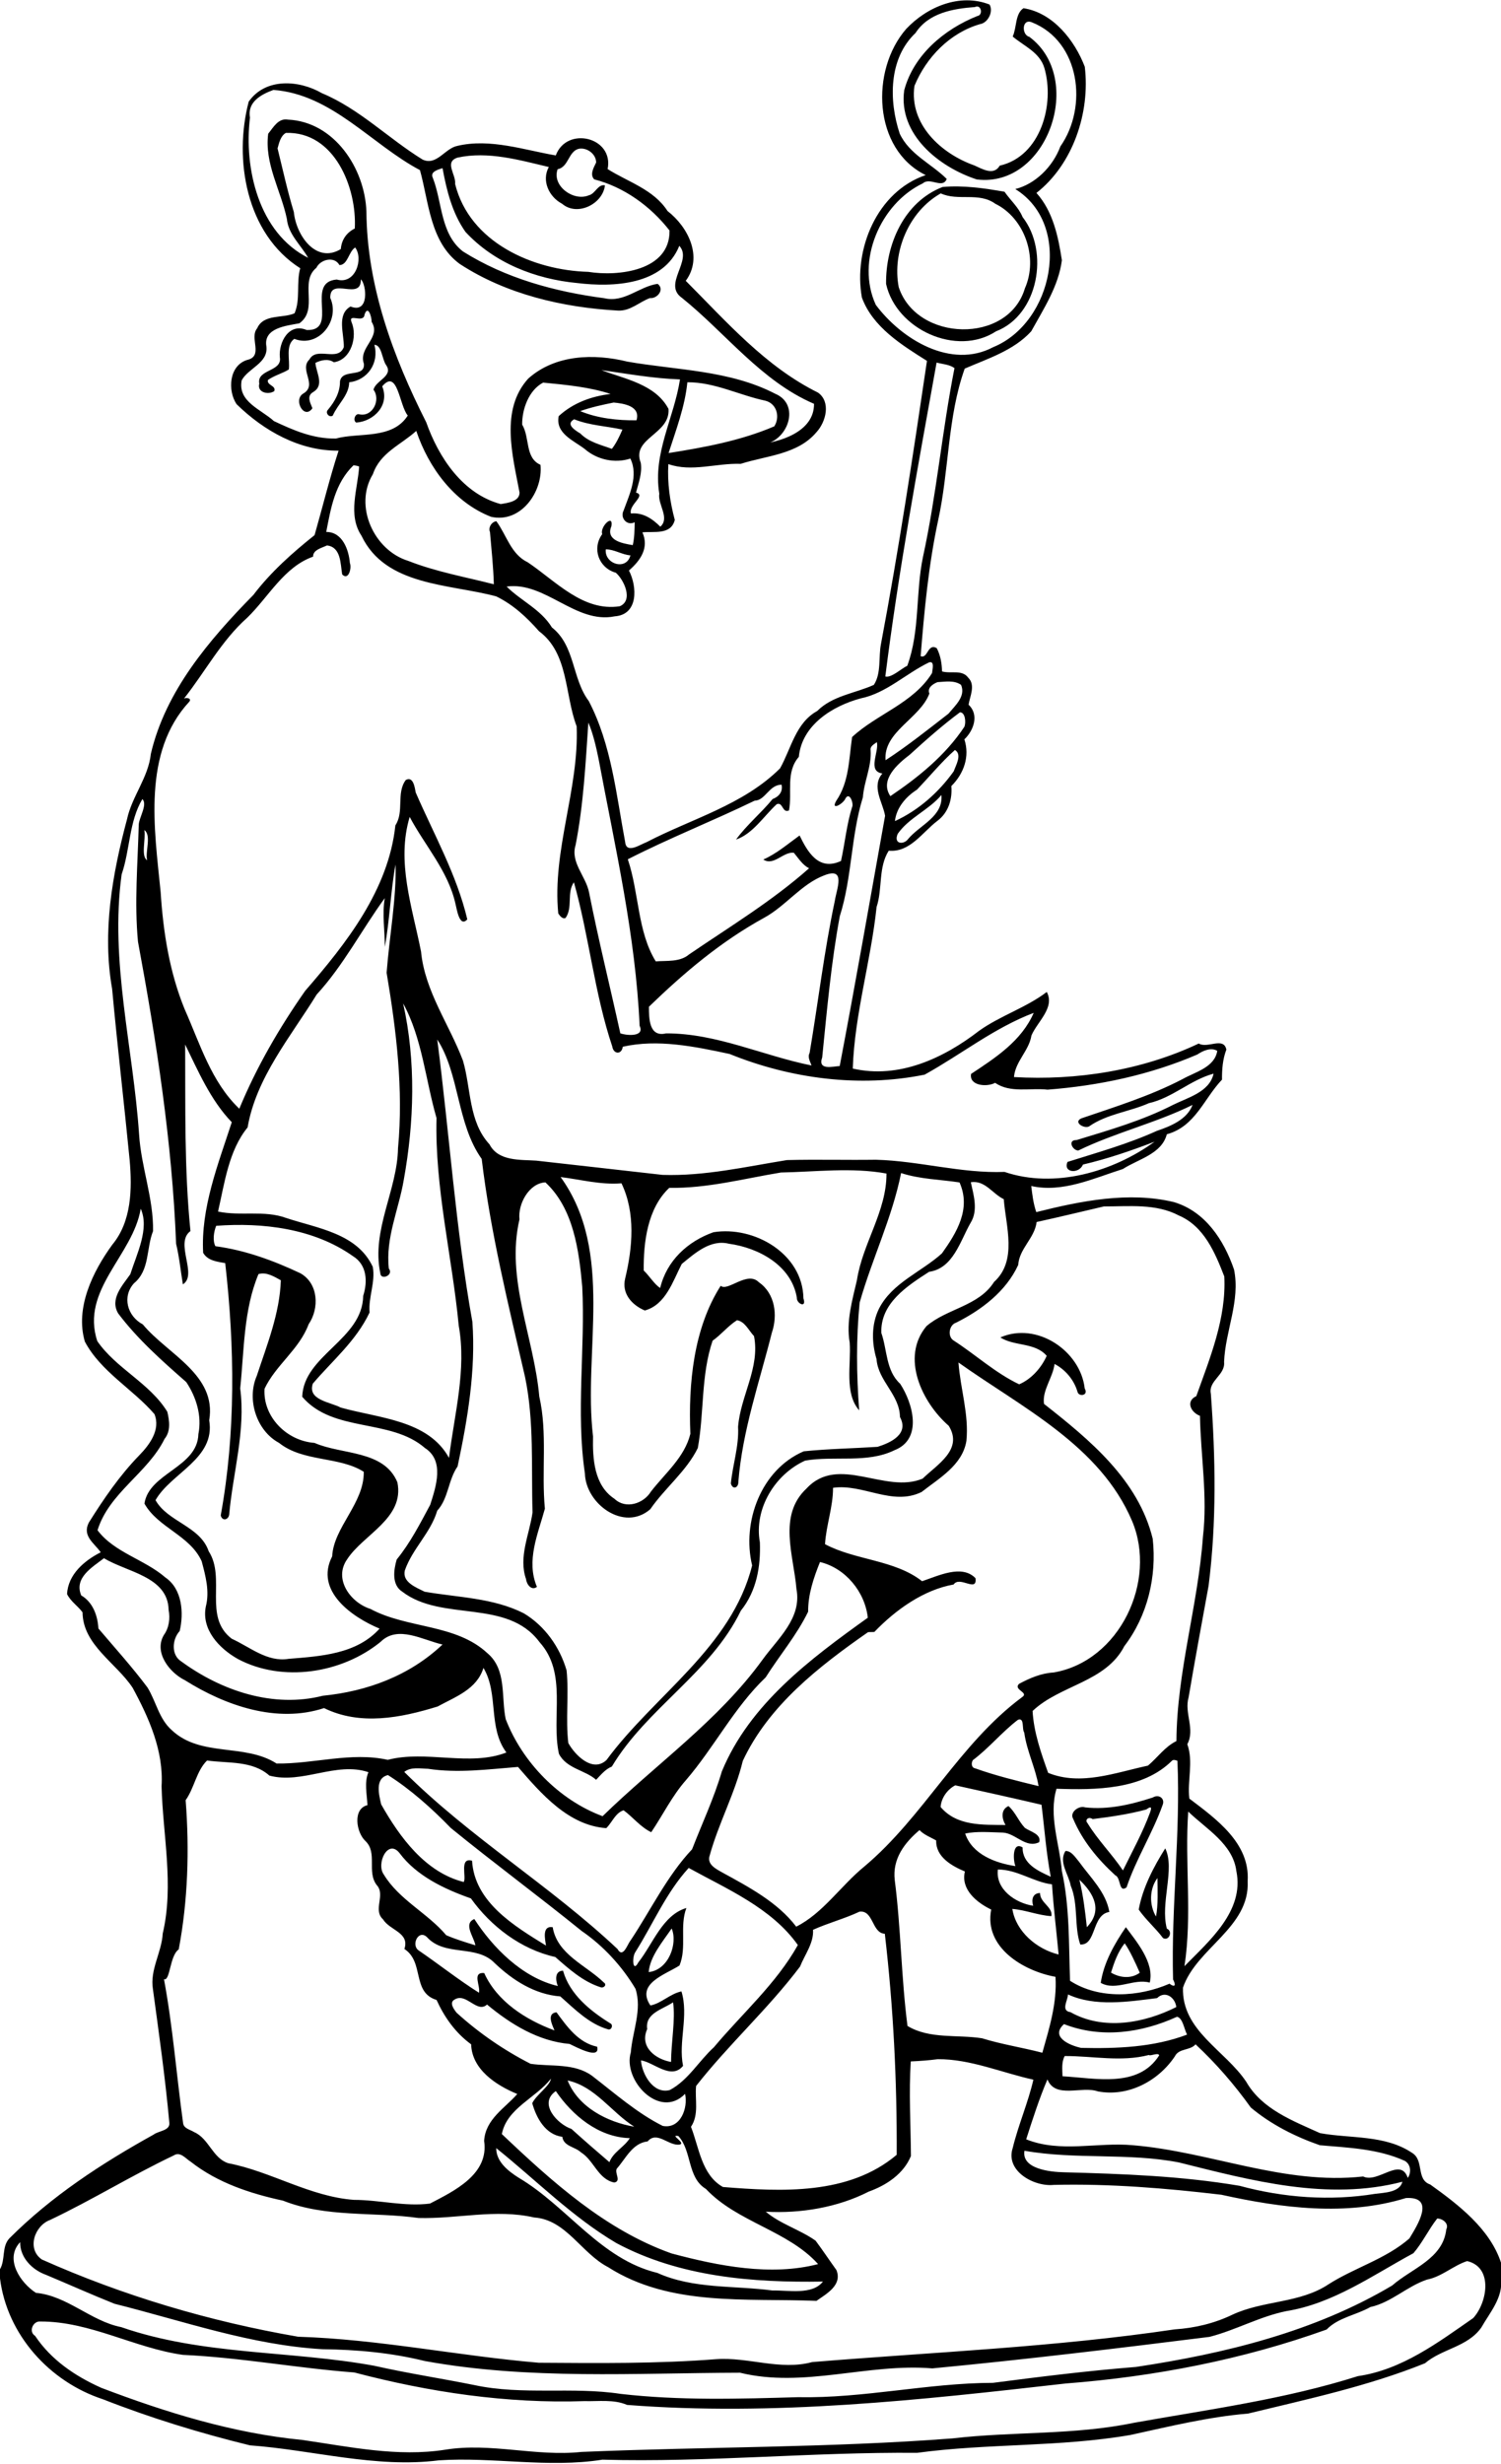 <?xml version="1.0" encoding="UTF-8" standalone="no"?>
<svg id="svg2" xmlns:rdf="http://www.w3.org/1999/02/22-rdf-syntax-ns#" xmlns="http://www.w3.org/2000/svg" height="1876pt" width="1143pt" version="1.1" xmlns:cc="http://creativecommons.org/ns#" xmlns:dc="http://purl.org/dc/elements/1.1/" viewBox="0 0 1143 1876">
 <g>
  <path id="path4" d="m690.03 22.05c15.89-16.9 40.88-27.42 63.46-18.61 3.18 5.07-0.96 13.92-7.2 14.93-22.98 6.62-41.05 25.38-49.96 47.06-4.06 29.23 20.32 51.6 45.71 60.54 6.21 2.82 14.72 7.92 19.25 0.14 31.3-7.12 42.02-46.83 34-74.32-3.56-12-15.5-16.65-24.13-23.97 3.16-6.86 1.76-17.33 8.21-21.57 22.47 3.44 39.02 24.48 46.68 44.58 4.2 34.75-8.9 74.19-36.82 96.06 12.61 13.97 16.62 33.21 19.38 51.24-2.54 19.74-13.89 36.97-23.34 54.1-13.39 14.72-33.36 20.86-50.65 28.41-13.15 36.76-11.86 77.6-20.28 115.72-7.31 34.14-10.49 68.58-13.28 103.18 5.52 2.32 5.27-10.2 12.28-6.07 2.83 5.45 3.88 11.59 4 17.69 6.58 1.98 15.24-1.61 19.87 4.7 5.9 5.71 1.31 14.25 0.35 20.66 8.21 7.63 3.89 19.68-3.21 26.36 4.29 13.01-0.41 26.17-9.92 35.57 0.87 10.13-2.3 20.27-10.57 26.45-11.54 8.73-20.9 24.23-37.1 22.76-8.07 12.75-4.63 28.94-9.25 42.85-4.31 41.15-16.75 81.52-18.14 123.01 35.05 8.05 69.08-7.77 96.31-28.83 16.14-11.47 35.99-17.67 51.42-29.49 6.41 11.95-7.2 22.61-11.68 33.16-1.8 11.58-12.29 19.67-13.29 31.63 47.72 2.78 97.59-5.1 140.7-25.54 6.66 4.03 19.01-5.4 21.03 4.64-2.82 7.37-3.37 15.02-3.32 22.87-13.86 14.56-20.31 35.65-42.03 41.6-3.89 15.05-21.77 18.88-33.49 26.45-22.54 7.14-45.71 18.21-69.74 12.93 0.8 6.67 1.61 13.47 3.83 19.87 33.91-8.51 70.42-15.88 104.8-7.63 23.87 7.1 38.09 28.9 45.79 51.34 4.92 23.93-6.66 46.68-7.58 70.38 1.04 10-12.14 14.2-10.07 24.2 3.58 48.7 4.44 97.7-1.73 146.2-5.16 28.3-10.42 56.5-15.21 84.9-3.5 11.9 5.18 24.3-1 35.7 4.85 13.3-0.12 28 1.56 41.4 20.41 15.5 46.25 33.9 44.41 62.8 1.78 35.4-38.95 50.9-49.25 81.1-1.1 32.8 32.33 47.8 48.22 71.8 11.94 20.8 35.44 29.6 56.15 39 23.2 4.2 49.4 1.2 69.9 14.9 9.7 5.7 2.9 20.4 14 24.2 21.5 15.4 45.4 33.7 53.9 59.5v12.2c1.7 14.4-8.4 25.6-15 37.2-10.4 14.8-29.9 16.1-42.9 27.2-43.1 17.4-89.42 27.3-134.7 38.3-30.2 2.5-59.82 9.8-89.61 16.3-53.72 9.3-108.49 6.3-162.43 13.6-79.97-0.7-159.69 7.4-239.63 5.2-41.55 6.5-83.01-2.2-124.53 0.5-48.32 6.1-95.91-7.9-143.88-11.4-37.98-9.3-75.49-20.8-111.96-35.1-40.6-13.3-72.98-49.1-78.36-92v-7c4.26-7.3 1.14-17.1 7.14-23.5 32.02-32.1 70.35-57.1 109.85-79 3.69-2.9 12.73-2.9 11.94-9.1-3.07-34-7.89-67.8-12.48-101.6-2.44-14.8 6.66-27.9 7.47-42.4 8.67-36.9 0.06-74.9-0.89-112.1 1.67-26.7-9.52-51.9-22-74.9-12.48-19-37.95-32.6-38.18-57.5-3.57-4.9-9.1-8.3-11.79-13.9 0.77-15 13.19-25.5 25.63-31.8-4.85-7-14.28-12.3-9.07-22.6 11.35-18.1 23.42-35.8 38.38-51.2 7.82-8 16.43-19.5 11.62-31.4-16.57-19.2-40.86-32.3-53.01-55.2-7.5-25.61 5.91-53.22 20.93-73.83 14.7-17.71 15.1-42.51 13.2-64.29-4.25-43.52-9.36-86.99-13.37-130.48-7.64-43.1 0.12-87.28 11.35-129.06 3.75-17.49 16.27-31.82 18.14-49.81 11.2-47.9 44.41-86.74 78.08-120.99 13.3-17.48 29.56-31.92 46.61-45.54 6.11-21.38 11.42-43.17 18.27-64.29-29.71 0.29-56.9-15.09-77.68-35.41-6.93-10.43-5.78-29.24 7.92-33.64 12.98-2.83 1.55-16.7 7.77-24.12 4.91-11.16 19.55-7.37 28.47-11.43 4.6-10.6 1.17-23.15 4.32-34.29-41.21-26.15-50.78-82.88-39.23-126.84 12.78-18.32 38.37-16.5 55.75-6.43 28.57 11.91 50.6 34.49 76.64 50.52 10.72 5.03 16.99-8.61 26.56-10.42 24.88-5.88 51.02 3.21 74.87 7.28 8.37-22.53 44.37-13.98 39.49 10.39 15.56 9.85 35.03 15.48 45.62 31.94 15.85 12.25 27.17 35.18 13.87 53.14 31 31.06 60.75 65.34 100.71 85.1 9.92 7.02 6.1 22.17-1.07 30.02-14.35 17.14-38.02 17.91-57.82 24.22-18.85-0.62-37.28 6.44-55.07 0.19-0.86 14.39 1.22 28.68 4.9 42.5-2.94 11.76-16.2 8.5-24.66 9.47 5.18 11.63-1.25 21.21-10.25 29.04 6.26 12.11 7.4 33.59-10.83 34.89-29.82 6.01-52.78-26.65-82.32-22.67 10.96 10.9 26.07 17.35 34.5 31.14 17.8 14.01 15.19 38.93 28.05 56.01 17.28 33.12 20.91 71.16 27.71 107.32 0.88 9.39 11.46 1.88 16.19 0.18 34.38-17.9 73.74-28.31 101.79-56.27 8.46-15.12 11.88-34.63 28.26-43.63 11.7-11.73 28.72-13.38 43.14-19.9 5.83-8.86 3.4-21.24 5.48-31.42 13.46-71.41 24.37-143.47 34.97-215.24-19.07-12.04-41.3-25.63-49.56-48.24-6.58-36.65 11.58-80.75 48.59-93.2-40.17-19.66-42.22-79.84-14.87-111.26m52.38-16.69c-16.6 1.23-35.34 4.4-45.28 19.79-20.49 19.37-20.36 51.45-12.02 76.58 7.31 15.72 24.02 22.82 35.81 34.5-3.14 7.88-12.62-1.62-18.19 3.36-32.39 15.41-51.2 59.21-35.83 92.49 19.6 26.27 57.26 49.25 89.44 32.2 45.48-18.55 60.96-92.95 16.79-120.35 15.19-3.76 28.59-17 34.33-32.45 21.13-30.18 15.07-79.88-21.72-94.5-7.7-3.15-7.92 9.62-1.94 11.05 42.85 31.69 13.83 115.31-40.02 108.58-28.77-9.41-59.83-34.21-55.24-67.84 7.08-26.86 30.56-46.56 55.64-56.55 4.79-0.75 2.91-9.31-1.77-6.86m-534.19 63.1c-9.2 3.34-20.06 9.11-17.86 21.03-4.75 38.71 6.64 87.89 44.27 106.79-5.55-9.88-15.07-17.72-16.2-29.69-4.53-21.66-17.17-41.98-14.21-64.79 3.92-4.77 7.65-11.99 14.93-10.73 35.29 1.53 58.66 37.01 59.86 69.95 0.41 56.64 20.23 110.45 45.54 160.45 9.53 26.89 27.78 54.5 56.73 62.29 5.19-0.87 14.48-1.92 14.33-8.84-5.32-28.33-14.86-62.98 6.62-86.68 20.44-18.31 50-19.24 75.5-12.93 37.7 6.59 77.78 6.46 112.52 24.43 21.3 8.94 7.78 40.45-13.02 38.55 16.01-1.5 42.86-9.27 42.63-30.86-40.23-17.29-67.14-53.76-100.61-80.68-14.85-10.32 8.42-28.41-1.97-39.59-12.08 29.95-50.16 31.65-77.71 28.33-31.75-2.99-63.18-15.23-85.14-38.95-10.09-14.36-14.33-31.52-17.45-48.51-3.28 1.06-9.73 2.66-7.42 7.31 7.34 18.73 5.66 42.67 22.99 56.11 32.46 20.42 69.84 30.6 107.63 35.59 15.27 3.61 26.46-8.95 40.59-10.95 5.63 4.2-0.26 11.47-5.91 10.85-8.19 3.03-14.89 10.04-24.42 9.51-41.82-2.34-84.97-12.37-120.38-35.52-22.62-16.58-23.46-47.01-30.28-71.41-37.07-19.66-66.99-57.7-111.56-61.06m9.43 32.74c-4.05 2.33-5.11 7.58-6.31 11.77 4.01 16.19 7.55 32.52 12.41 48.48 1.71 17.72 16.97 39.62 35.76 28.18 0.58-7.15 4.4-12.55 10.64-15.66 1.7-31.04-15.52-74.04-52.5-72.77m222.72 12.16c-7.66 2.3-7.38 13.78-15.77 15.51-4.53 12.7 12.18 24.71 23.75 19.83 5-1.1 6.78-8.61 12.31-7.62-1.61 14.26-21.09 23.95-32.62 14.07-10.07-5.31-15.78-17.58-10.15-28-22.1-5.2-46.19-12.27-69.6-7.13-10.23 3.42-0.94 12.8-1.73 20.08 11.03 44.44 59.15 65.69 101.45 66.88 22.66 3.65 62.33-0.69 61.81-31.51-14.41-18.44-34.57-33.06-57.33-38.91-3.56-3.67-0.38-9.04 1.47-12.85-0.03-6.58-7.27-11.84-13.59-10.35m-169.92 75.06c-5.08 3.26-5.57 13.32-11.99 13.4-3.77-6.97-14.45-4.45-17.57 2.09-13.21 10.73 1.96 31.6-12.94 42.25-9.79 1.84-27.56 3.46-25.1 17.6 1.5 12.7-13.76 16.39-18.82 25.79-3.2 16.3 14.86 22.13 24.5 31.01 14.97 7.04 29.78 13.57 47.23 13.32 17.5-4.85 42.92 1.02 54.74-17.5-6.51-7.86-7.7-36.18-19.47-22.24 5.94 14.36-6.44 26.66-19.78 27.58-2.76-1.48-0.89-7.45 2.52-6.25 10.07 2.07 16.31-11.19 10.65-18.74 1.41-6.95 15.43-10.36 9.63-18.72-3.18-4.4-3.27-15.4-8.98-15.5 3.78 13.99-5.27 27.02-19.17 28.52-0.13 9.88-8.68 16.55-12.51 25.41-2.73 1.8-6.02-2.14-3.65-4.51 5.14-6.09 9.21-13.26 9.14-21.5 1.51-10.2 19.23-2.37 18.2-13.52-4.44-12.38 13.44-19.8 5.91-31.86 0.05-4.03-2.85-13.22-5.42-5.5-0.68 6.98-12.68-1.56-9.87 5.74 4.66 10.91-0.25 28.62-13.49 30.51-4.31-2.95-9.65-1.69-14.04 0.46 0.58 7.64 7.12 16.91-1.7 22.24-5.23 2.98-2.2 8.14-0.59 12.31-6.22 9.03-14.7-6.27-7.17-11.05 11.63-6.62-3.3-18.22 4.91-26.09 5.49-10.2 21.58 2.11 26.17-9.35 0.36-9.99-5.7-24.87 5.13-30.96 14.52 5.81 12.16-16.85 7.85-20.69 0.41 16.91-23.72-2.39-23.28 14.16 7.75 17.12-8.83 38.39-27.41 31.15-6.89 4.89-3.15 15.93-4.17 23.32-5.06 3.11-11.02 4.51-15.89 7.99-1.02 4.14 6.45 4.21 4.82 8.49-4.59 3.1-13.22 0.96-11.4-5.68-2.13-11.17 17.67-8.94 15.65-20.16-0.97-11.48 6.92-26.35 20.43-20.7 25 0.94-1.64-36.51 22.91-38.42 14.42 4.09 20.43-15.98 14.02-24.4m442.75 87.61c-14.25 79.11-29.01 159.06-39.05 238.99 4.59 1.22 11.87-5.8 16.73-8.17 9.77-26.49 6.2-55.61 11.98-82.99 10.34-47.52 14.54-95.86 23.96-143.61-3.72-2.78-9.17-3.01-13.62-4.22m-255.18 5.74c17.11 6.68 40.98 10.54 51.02 29.52 1.56 19.36-28.45 22.15-21.14 40.98 1.28 7.85-1.63 15.33-3.6 22.75 8.02 2.17-5.74 9.24-3.87 15.91 9.16-0.89 16.32 4 22.41 10.06 7.45-6.65-2.13-16.96-0.8-25.14-5.07-30.63 11.23-57.57 15.76-86.99-20.1-0.69-39.92-4.25-59.78-7.09m-44.44 9.52c-11.03 5.81-16.11 20.43-15.96 31.97 5.99 9.95 2 25.39 13.95 30.62 2.06 20.56-15.08 44.78-37.69 39.56-28.12-10.99-47.5-37.45-56.91-65.37-11.64 10.6-27.49 16.49-33 32.89-14.79 24.25 0.83 58.11 26.98 66.08 20.95 8.26 43.47 12.24 65.09 17.78-0.36-13.29-1.81-26.53-2.94-39.77-1.51-3.46 1.34-7.86 4.87-8.22 7.87 10.68 11 25.06 23.92 31.28 21.15 14.17 42.07 37.76 70.06 33.45 10.51-4.44 3.22-20.15-3.03-25.54-12.99-3.63-18.35-18.42-10.33-29.38-2.06-5.33 8.69-16.04 6.98-5.99-4.61 10.74 8.47 13.13 16.27 14.36 1.32-5.71 1.35-11.6 1.46-17.42-5.96 3.01-11.22-3.38-8.51-8.73 4.49-12.37 11.53-26.73 5.21-39.74-11.85 3.89-25.47 0.86-34.81-7.35-8.47-6.45-22.33-11.77-19.77-24.94 10.97-10.1 24.97-15.18 39.57-16.88-15.93-5.3-34.32-7-51.41-8.66m109.84-0.26c-1.88 18.67-8.64 36.26-14.31 53.89 27.26-4.31 55-9.42 80.5-20.34 4.48-7.01 2.05-17.23-6.78-19.5-19.91-4.21-38.74-14.19-59.41-14.05m-56.13 15.44c-8.59 1.72-17.18 3.59-25.45 6.52 13.08 5.49 28.57 7.18 42.84 6.99 3.31-10.98-10.08-12.84-17.39-13.51m-30.07 12.74c-6.82 3.73 0.61 8.33 4.71 10.83 6.43 6.59 15.64 8.6 23.99 11.69 3.2-4.01 5.94-9.72 8.04-14.67-12.22-2.69-25.08-3.14-36.74-7.85m-168.1 35.08c-14.08 13.67-17.18 32.44-20.7 50.71 12.26-0.11 17.17 13.45 18 23.67 1.58 3.95-1.15 13.68-5.88 8.61-1.32-7.96-0.8-20.8-11.55-22.02-3.91 1.87-10.81 3.38-10.56 8.52-22.26 7.89-33.92 30.74-50.16 46.49-19.72 17.52-31.98 41.1-48.16 61.54 1.9-0.92 6.1-0.23 4.02 2.41-35.81 38.73-26.6 96.66-21.81 144.93 1.94 30.39 6.7 60.9 18.3 89.22 11.73 26.34 20.16 55.22 41.6 75.72 13.12-31.75 30.47-61.62 50.15-89.73 31.39-36.18 63.47-76.9 68.7-126 6.9-10.47 0.5-24.56 7.9-34.51 5.77-3.21 6.89 5.88 7.58 9.48 13.82 31.89 31.22 62.51 39.29 96.59-6.1 6.71-8.09-8.56-8.99-11.71-5.51-25-23.4-44.57-34.89-66.26-10.27 34.26 2.01 68.79 8.64 102.46 2.94 30.39 21.47 55.29 31.94 83.11 6.26 21.35 4.16 46.33 20.2 63.7 6.76 13.02 23.25 11.57 35.6 12.4 32.1 3.54 64.12 7.28 96.21 10.85 32.02 1.03 63.29-6.22 94.7-11.28 22.58-0.57 45.19 0.06 67.79-0.25 32.74 0.86 65.1 10.52 97.89 9.26 38.24 12.97 82.71-0.11 114.26-22.99-17.84 6.84-35.93 13.04-54.51 17.39-3.06 7.37-15.39 6.35-11.79-2 22.8-7.2 46.12-13.68 68.07-23.66 10.49-3.53 23-8.67 27.16-19.75-28 13.84-59 21.08-86.99 34.72-4.41 0.05-8.55-8.14-1.32-7.96 24.91-7.63 50.09-14.8 73.38-26.76 11.45-5.69 27.86-9.8 30.92-23.78-17.54 4.68-31.29 18.42-49.23 22.45-14.96 6.63-32.03 8.2-45.61 17.73-3.86 1.95-12.24-3.28-5.83-6.16 26.07-8.9 52.55-17.09 77.09-29.91 9.44-5.35 24.42-8.84 26.39-21.48-4.77-2.89-10.95-0.08-15.17 2.77-36.05 15.52-74.95 23.77-114.03 26.77-13.14-1.51-28.39 2.82-39.93-5.19-6.38 3.43-19.92 2.24-18.35-6.78 18.61-12.31 38.46-25.13 47.7-46.49-30.12 11.44-55.12 31.59-83.05 47.04-49.36 10.01-101.89 3.16-148.53-15.75-26.58-5.69-54.85-11.53-81.35-5.5-0.81 6.19-7.07 5.79-7.98-0.17-13.61-40.52-17.62-83.92-29.22-125.05-5.62 8.04-0.66 19.1-6.34 27.17-2.5 1.04-4.34-1.67-5.58-3.41-4.7-48.06 15.89-94.56 14.02-142.45-9.19-24.06-5.97-55.58-28.67-72.44-9.32-10.61-19.73-20.27-32.58-26.52-35.64-9.61-84.34-7.67-102.63-46.21-10.64-15.93-2.76-35.79-1.77-52.66-1.39-0.53-2.86-0.82-4.34-0.88m192.16 63.92c-1.21 11.19 15.71 16.54 18.77 4.6-6.52-0.5-12.27-4.61-18.77-4.6m246.23 86.06c-17.84 8.58-32.59 23.42-51.89 27.36-21.74 5.81-45.01 20.38-47.33 44.58-10.17 11.7-4.93 27.07-7.48 40.78-5.21 2.4-4.54-6.75-9.36-4.73-9.82 9.01-18.15 22.54-30.98 26.91 7.89-10.9 19.12-20.21 27.84-30.83 4.64-1.76 7.99-5.46 6.85-10.9-9.36-0.19-12.38 11.99-20.47 12.11-31.93 15.48-65.05 28.5-96.63 44.65 8.64 25.7 7.29 55.15 21.29 77.72 8.46-0.69 18.36 0.68 25.36-5.3 30.95-21.1 63.27-40.66 91.37-65.57-5.14-2.66-8.04-7.63-11.61-11.84-8-0.97-15.34 10.38-23.22 5.16 10.21-4.49 18.68-11.89 27.61-18.3 5.94 12.16 14.33 27.4 31.54 19.4 2.99-13.52 4.25-27.48 8.37-40.8 1.61-2.46-1.76-12.24-4.94-6.87-1.5 4.05-11.54 9.87-7.11 1.97 10-14.56 9.69-32.16 12.14-48.65 18.75-17.48 46.64-25.69 60.87-48.71 0.22-2.66 2.13-9.37-2.22-8.14m6.36 15.05c-3.54 1.44-7.96 4.28-6.17 8.7-7.16 19.07-35.13 28.96-33.38 50.76 16.66-10.83 32.25-23.32 47.96-35.48 4.96-6.1 13.27-13.07 9.56-21.87-5.13-3.75-12.09-2.39-17.97-2.11m17.12 22.97c-13.46 9.99-26 21.12-38.34 32.37-9.06 6.88-23.06 19.02-14.66 31.46 21.49-14.51 42.02-31.12 56.42-52.91 1.2-3.22 0.72-10.86-3.42-10.92m-282.98 7.84c-2.12 31.17-3.7 62.45-9.7 93.18-4.16 13.28 7.86 23.7 10.26 36.2 7.07 35.87 15.95 71.47 23.78 107.17 5.15 1.85 18.73 2.76 14.7-5.71-3.06-68.71-18.65-135.83-31.26-203.2-1.86-9.26-4.39-19.92-7.78-27.64m219.69 14.87c-2.1 1.63-5.31 3.06-4.73 6.24 0.79 12.34-5.02 23.61-5.91 35.76-9.17 29.44-8.21 61.06-17.58 90.51-6.61 35.48-9.77 71.64-13.4 107.54-3.58 10.1 7.99 6.83 13.33 6.55 12.09-63.4 23.15-127.05 34.56-190.52-1.68-10.16-10.7-22.3-2.05-32.21-11.78-1.72-2.37-16.36-4.22-23.87m59.45 5.99c-10.46 9.3-19.27 20.17-28.94 30.23-8.35 5.26-15.67 13.75-16.74 23.9 17.98-8.24 33.29-21.87 44.76-37.88 1.66-4.71 6.59-12.92 0.92-16.25m-10.29 34.27c-9.7 11.54-24.66 17.18-33.29 29.58-3.41 7.97 4.75 8.52 8.07 3.75 8.95-10.59 26.7-16.96 25.22-33.33m-608.47 3.12c-10.19 17.09-9.34 38.6-15.77 57.28-9.12 66.17 8.82 131.94 13.27 197.93 1.55 24.88 11.07 48.8 10.64 73.67-5.29 13.25-2.36 29.75-14.53 39.73-9.19 10.19-5.11 25.01 6.74 31.31 18.64 22.6 56.44 38.2 50.55 73 4.93 29.2-29.08 40-40.87 60.8 9.24 16.6 33.97 19.7 40.48 38.9 13.28 20.5-4.37 49.9 17.55 66.6 13.87 6.3 27.06 18 43.31 15.3 24.38-2 51.75-3.5 69.27-23-21.13-8.8-49.59-28.8-36.1-55 1.06-22.1 24.46-40.5 24.05-64.4-18.62-11.9-46.14-7.3-64.5-22-17.3-9.3-24.75-33.2-16.97-51 7.8-23.7 17.51-47.65 18.33-72.8-5.12-2.82-10.97-6.52-17.03-4.7-11.4 27.31-10.86 57.8-13.92 87 4.27 32.3-5.55 64.1-8.39 96.1-0.61 4.2-5.39 5.1-6.43 0.6 11.48-63.3 10.65-128.4 3.41-192.06-6.14-1.12-13.34-1.81-16.8-7.85-1.85-34.22 11.36-67.29 21.8-99.44-16.17-16.67-25.98-39.73-35.5-59.16 0.25 47.29-0.74 94.84 4.04 142.05-12.35 8.95 5.78 33.24-5.76 40.57-1.54-8.93-2.73-20.87-5.17-30.88-3.02-77.36-14.92-153.97-29.03-229.99-2.82-29.61-0.18-59.48 0.58-89.12 0.21-5.39 6.93-15.45 2.75-19.44m1.5 23.58c1.25 6.91-2.82 19.72 2.09 22.97-1.51-6.67 3.49-19.06-2.09-22.97m191.29 26.18c-3.7 19.9-4.53 43.39-8.18 62.77 0.06-12.4-2.1-24.83-0.02-37.16-17.62 24.2-31.44 51.16-51.84 73.39-19.84 32.18-46.13 63.3-52.61 101.19-14.37 17.5-17.53 42.34-22.51 64.03 17.07 3.7 35.13-1.19 51.78 4.87 23.86 7.94 54.15 11.67 66.05 37.24 2.17 11.54-3.44 23.03-2.43 34.73-10.35 21.9-28.59 36.9-43.23 54.2-4.16 12.5 13.08 13.9 21.26 18.2 29.12 8.2 66.56 9.4 82.45 38.3 4.09-33.3 13.45-67 7.42-100.6-5.04-52.76-18.28-104.81-16.93-158.14-8.37-28.87-10.95-60.92-25.42-87.25 9.82 44.04 8.46 90.29 0.46 134.48-3.81 22.46-13.96 44.07-11.36 67.35 4.07 5.05-6.23 9.34-6.49 3.54-6.87-32.87 12.93-62.98 13.5-95.18 4.18-44.79-1.27-89.4-8.69-133.53 2.04-26.99 7.63-57.49 6.79-82.43m326.48 8.28c-17.41 6.56-29.44 23.44-45.89 32.36-33.07 18.19-60.85 41.76-87.64 67.68 0.05 8.98 0.05 23.38 13.07 20.27 38.55-0.1 73.56 16.96 110.76 24.44-1.04-3.09-3.2-6.19-1.45-9.6 6.52-38.59 11.07-77.54 19.2-115.86 1.3-8.77 8.78-25.98-8.05-19.29m-294.72 124.96c9.28 71.58 13.98 143.87 26.77 215.02 2.66 36.9-3.65 74.1-11.27 110-7.24 10.4-6.93 24.4-15.51 33.7-4.99 16.9-18.87 28.9-24.63 45.4-2.27 9 8.48 13 15.04 16.3 25.36 4.4 52.04 4.6 75.45 16.4 16.07 9.6 27.46 25.7 32.65 43.5 1.84 18.4-0.85 37.1 1.31 55.3 4.98 9.1 18.57 22.9 29.11 12.9 36.27-49.3 95.22-85.6 110.87-148.1-7.95-33.1 6.79-73 39.32-86.9 18.63-1.9 37.48-2.2 56.2-3.4 9.84-3.1 24.15-9.6 17.04-22.7-0.21-17.1-16.63-27.4-17.83-44.1-3.78-12.6-3.96-26.5 1.86-38.37 10.06-19.76 32.13-27.84 47.92-42.09 11.33-15.86 22.37-33.97 13.41-54.04-14.83-2.26-30.13-2.43-44.49-7.14-6.77 33.93-22.13 65.33-31.57 98.65-2.68 27.39-2.43 54.69-0.35 81.99-11.44-13-6.05-34.8-7.23-51.6-2.76-16.1 1.93-32 5.53-47.56 4.23-27.84 22.64-52.32 22.49-81.11-26.52-4.84-53.63-1.29-80.34-0.79-28.29 4.67-56.12 12.16-85.05 11.69-16.49 15.45-19.71 41.2-19.48 62.91 4.24 4.02 8.24 10.67 12.55 13.31 5.01-20.84 20.93-35.48 40.54-42.43 30.93-4.99 68.05 16.26 68.54 50.36 2.68 7.87-5.33 3.91-4.99-0.4-4.02-24.64-29.04-38.1-51.74-41.21-14.13-3.51-25.83 7.18-35.92 15.4-6.83 13.19-12.18 31.02-28.13 35.43-9.77-4.11-17.79-12.85-14.97-24.37 5.65-23.47 8.02-49.89-2.81-72.46-15.69 1.3-30.91-2.86-46.35-4.77 41.28 57.15 17 132.8 24.7 197.5-0.37 16.8 0.67 37.2 16.37 47.5 8.51 8.1 22.07 3.7 27.69-5.5 10.9-14.1 25.66-26.1 30.05-44-1.59-38.2 2.4-80.3 23.1-112.7 5.4 4.65 20.25-11.68 29.06-2.7 12.4 8.56 14.47 25.1 9.87 38.5-9.43 37.5-22.4 74.5-25.48 113.4 0.14 4.7-4.36 6.3-5.71 1.3 1.35-14.1 6.29-28.6 5.49-43.1 1.79-23.4 16.88-45.2 12.14-69.1-4-4.2-6.86-11.1-12.96-12.1-6.79 4.3-11.95 10.9-18.58 15.6-8.95 26.3-6.34 54.8-11.26 81.7-8.67 17.7-25.05 30.4-36.2 46.6-20.04 17.4-49.14-4-49.77-27.2-6.97-46.9 0.35-94.9-2.03-142.23-2.49-27.57-6.6-59.48-28.05-79.41-12.49 0.58-21.09 16.53-19.75 28.17-10.6 45.39 11.06 89.77 15.09 134.87 6.37 27.9 1.55 57 4.26 85.4-5.25 19.2-14.47 39.6-6.06 59.5-4.11 3.2-7.87-1.9-8.25-5.8-5.98-16.9 2.59-34.1 4.91-50.9-1.06-34.3 1.36-69.2-5.71-103.1-12.69-54.95-26.3-109.96-33.01-165.99-19.08-26.78-16.83-64.79-33.85-90.93m406.31 108.66c2.19 10.01 5.77 21.56-0.26 31.09-7.92 13.88-13.19 34.51-31.51 37.13-16.64 10.75-37.22 23.87-36.36 46.54 4.54 13 3.39 28.7 14.34 38.7 9.72 14.9 17.35 42.2-4.41 50.6-20.85 10.2-45.82 4-67.98 7.9-23.08 10.5-39.07 36.8-34.44 62.2 0.67 18.4-2.48 37.1-14.47 52-22.91 47.4-71.48 74-98.25 118.7-5.11 2.1-8.41 6.4-12 10.1-8.16-7.4-22.55-8.4-28.31-19.8-6.09-28.1 6.7-61.2-14.75-85-24.75-33.4-74.19-15.2-104.5-38.4-8.24-5.2-6.59-16.6-4.29-24.5 10.42-12.8 17.79-27.3 25.53-41.7 4.44-13.9 11.03-33.5-4.02-43.2-26.26-22.8-69.91-11.4-93.44-39 1.04-31.7 45.91-43.5 46.41-76.81 3.47-10.78 3-23.67-7.86-30.31-29.81-21.05-68.49-25.69-104.07-23.05-1.95 4.74-2.75 11.51-0.6 15.52 22.68 3.01 44.12 10.9 64.65 20.57 13.85 7.7 14.65 26.72 6.33 38.88-7.06 19.1-25.03 31-33.57 49.1-1.33 21.4 16.94 39.7 38.05 41.2 20.89 9.2 52.89 5.3 63.13 30 5.58 27.5-26.06 39.7-38.32 58.7-10.45 15 2.59 32.9 17.79 37.7 28.24 15.2 65.01 11.2 89.19 33.8 14.73 12.5 10.28 33.4 13.81 50.1 12.65 32.8 40.66 61.6 73.79 73.9 40.57-39.6 88.17-72.7 121.76-119.1 11.61-16.1 30.12-31.6 25.86-53.9-2.07-25.4-14.31-56 7.7-76.5 24.28-26.2 59.96 4.5 88.39-7.5 10.97-10.7 31.1-22.1 19.89-40.2-20.44-17.8-36.8-52.2-16.95-75.9 15.6-13.42 39.77-15.18 51.44-33.63 17.89-16.17 9.04-42.2 7.4-63.02-8.69-4.18-14.21-14.56-25.1-12.91m101.35 18.44c-17.02 3.97-34.12 8.11-51.23 11.86-1.49 12.36-13.21 20.14-14.01 32.66-9.2 20.07-27.87 34.27-47.37 44-5.37 1.7-6.72 10.8-1.59 13.7 16.69 10.8 31.61 24.6 49.69 33.2 9.22-3.9 16.95-12.6 20.96-21.7-9.02-10.4-24.72-7.1-35.29-14 27.87-12.2 61.03 10.3 64.24 38.9 3.22 5.5-4.75 6.5-5.53 2.4-2.69-9.1-9.24-16.8-17.46-21.1-1.22 10.4-9.54 20-8.02 30.4 34.74 27.3 71.83 57.8 82.79 102.7 3.17 28.8-3.94 58.6-21.59 81.7-14.22 27.6-48.93 29.5-69.89 49.4 0.87 16.2 6.48 32.1 11.85 47.1 24.83 10.1 51.21-0.2 76.01-5.5 7.26-6.1 13-14.5 21.67-18.7 0.31-52.6 16.45-103.3 20.18-155.4 3.65-30.8-1.66-61.5-2.26-92.2-7.1-2.7-11-11.2-2.78-15 10.36-29 22.94-59.3 21.32-91.08-7.05-18.23-15.49-38.31-34.64-46.45-17.45-9.25-38.04-6.84-57.05-6.89m-733.45 1.75c-5.93 35.64-45.96 61.74-33.08 100.77 14.33 20.9 39.9 31.9 53.33 53.8 1.63 6.8 2.71 14.8-2.07 20.6-12.9 26.2-42.25 41-51.07 69.6 12.73 17 35.85 22.2 51.72 36 12.84 8.8 14.06 27 10.86 40.7-5.8 6.3-6.7 18.3 1.23 23.2 30.6 22.4 70.15 35.7 107.8 26.1 33.5-3.3 65.95-15.2 91.09-39-14.9-3.3-34.02-15.1-47.17-2-29.5 24-74.69 31.1-108.71 13-14.2-8-27.97-22.5-24.31-40.1 2.93-11.5-0.25-23.2-3.21-34.3-8.95-19.8-33.32-25.5-43.58-43.9 3.51-23.4 40.42-27.4 41.08-52.9 2.79-13.9-1.59-28.1-9.24-39.6-18.48-16.2-37.01-32.6-51.84-52.27-6.54-11.08 3.31-21.32 9.23-29.82 4.92-15.5 14.73-34.74 7.94-49.88m622.7 117.07c1.44 19.8 8.1 39.7 6.05 59.7-2.99 18.4-20.62 28.3-34.14 38.9-22.32 10.9-44.64-6.5-67.42-3.2 0.04 14.6-5.23 28.5-6.11 42.9 22.92 12.3 53.03 11.8 73.91 28.2 12.2-4 30.2-13.1 40.68-2.3 1.49 11.3-12.09-2.1-16.63 4.8-22.81 4-44.26 19.3-60.34 36.1-1.62 0.2-3.25 0-4.86 0.2-37.41 26.1-75.66 55.8-95.36 98-6 24.8-18.42 47.4-25.18 71.9-2.37 6.8 4.52 10.2 9.27 12.9 20.42 11.2 42.46 22.8 56.58 41.4 20.27-10.1 34.11-31.3 51.77-45.7 45.3-38 72.3-93.4 120.07-128.9 5.92-3.8-6.69-5.5-2.24-10.2 8.14-4.4 17.02-8.2 26.39-8.7 50.29-8.6 79.1-69.6 59.74-115.4-24.45-57.5-83.98-86.3-132.18-120.6m-650.67 149c-9 6.9-22.93 14.9-17.35 28.3 8.91 5.2 12.51 15.4 13.1 25.2 12.57 14.8 25.69 29.3 37.36 44.9 6.55 10.6 8.71 23.9 18.51 32.5 22.05 20.8 55.48 9.8 79.79 25.4 28.22 0.4 56.76-9 84.7-2.8 29.1-7.6 62.46 5.3 90.32-5.6-14.27-19.1-5.67-44.7-17.48-64.4-4.96 16.3-21.36 22-34.9 29.4-28.15 8.7-58.97 14.7-86.48 1.2-35.95 11.8-74.99-1.8-105.92-21.2-11.78-5.8-23.86-21.2-16.07-34.4 3.97-5.5 4.89-12.6 3.63-19.2-0.51-25.4-31.92-28.7-49.21-39.3m545.23 2.9c-4.8 11.9-9.17 24.8-9.02 37.8-8.74 18-21.73 33.2-32.34 50-24.07 23-39.13 53.2-60.74 78.3-10.57 12-17.55 26.5-26.42 39.6-8.16-3.9-13.83-11.4-21.04-16.7-6.3 2-8.74 9.3-13.19 13.6-28.75-2-49.58-26.2-67.22-46.6-22.69 1.8-45.78 4.9-68.58 1.4-5.94-0.1-12.98-1.6-18.03 2.4 49.92 49.8 111.02 86.5 162.36 134.8 4.27 7.6 7.56-3.7 10.04-6.6 15.36-23.1 27.81-49.2 46.77-69.3 7.64-19.7 16.68-38.9 22.64-59.2 21.2-51.4 67.34-85.7 111.18-117.1-2.15-19.7-17.07-37.8-36.41-42.4m150.76 120.1c-12.23 9.3-22.01 21.5-34.32 30.7-1.43 2.2-1.23 5.8 1.8 6.3 15.72 5.6 32.06 9.6 48.2 13.5-2.3-13.8-9-26.7-10.91-40.8-1.98-2.6 0.43-11.6-4.77-9.7m-617.5 31c-8.1 7.9-9.63 20.8-16.31 30.2 2.93 37.8 1.73 76.5-5.27 113.6-6.92 4.8-6.48 24.4-11.23 22.7 6.75 36.3 9.5 73 14.56 109.6 0.5 4.1 5.41 4.9 8.39 6.8 11.29 4.9 13.99 19.8 25.98 23.7 32.76 6.3 61.98 25.4 95.73 27.9 19.3 0 38.78 5.3 57.92 2.8 18.64-9.7 45.01-22.3 41.2-47.7 0.99-16.6 15.97-25 25.26-35.7-15.88-6.5-34.59-18.6-35.13-37.8-12.01-8.8-20.34-20.6-26.35-33.8-19.05-5.8-9.1-28.8-24.49-38.8 4.13-12.6-11-14-16.3-22.6-7.91-7.2 2.19-18.6-4.8-26.1-7.72-10.2 0.85-24.5-8.57-33.5-7.04-6.5-9.85-24.6 1.54-27.3-0.39-8.4-2.54-17.4 0.75-25.1-24.65-8.3-50.37 9.3-75.4 2.6-13.1-11.6-31.3-9.2-47.48-11.5m734.84 0.1c-22.4 22.3-58.14 22.4-88 21.4-6.14 20.6 2.34 41.9 4.07 62.6 6.05 27.5 5.23 55.8 6.24 83.6 22.06 14.3 52.36 12.4 75.79 2.2 1.89 1.7 6.04 3.5 2.66-3.2-1.5-55.6 5.74-111 3.32-166.5-1.29-0.4-2.9-1.1-4.08-0.1m-597.12 11c-10.04 2.4-6.89 14.8-5.14 22.3 14.13 25 33.6 51.7 62.81 59.1 2.42-3.2-3.6-19.1 6.4-16.2 1.91 31.6 32.15 49.7 56.31 64.6-0.8-5.1-3.1-15.3 5.08-14 3.56 20.9 25.28 28.8 38.95 42.1 2.66 1.7-0.1 4.6-2.55 3.6-13.4-4.3-24.02-13.9-34.42-23-26.09-5.8-49.02-23.3-64.24-44.6-20.18-7.1-41.37-17.1-54.35-34.5-8.9-11.3-18.06 8.2-11.93 16.4 11.53 19.1 33.32 29.3 47.46 46.1 7.17 3.1 14.74 5.4 22.22 7.7-1-6.3-9.5-16.4-0.8-20 14.15 21.8 36.46 44.6 63.57 51-1.81-4.5-2.43-11.5 3.97-11.7 5.03 18 20.66 30.6 35.97 40.1 2.44 1.1 1.1 5.3-1.64 4.6-14.58-4.2-25.4-15.4-36.41-25.1-19.44-1.5-36.26-12.3-50-25.4-13.92-14.4-37.74-4.6-51.52-19.7-6.5-6.3-12.45 6.2-6.19 10.2 15.35 10.5 30.09 22.2 45.78 32.1 1.26-5.4-5.49-15.7 3.98-15 9.78 21.7 31.66 35.6 53.53 43.7-1.83-4.4-6.14-13 1.54-13.8 8.04 11 16.7 23.2 30.94 26.2 2.52 10.2-15.53 0.5-20.96-2.1-23.87-2.1-44.83-15-62.89-30-7.53 7-15.77-9.2-24.53-3.9-4.62 2.3-0.76 7.4 1.33 10.1 16.91 15.4 35.97 28.5 56.33 38.9 15.5 2.3 33.3-0.7 46.78 9.1 17.4 13.4 34.15 28.3 53.86 38.2 13.51 2.6 19.43-13.6 17.03-24.4-19.28 19.9-47.69-10.4-41.31-31.6 1.24-16 8.77-32.5 3.55-48.4-10.13-17-24.35-32.6-40.97-44-32.85-26.6-66.87-51.7-99.64-78.4-14.43-14.9-30.9-29.6-47.9-40.3m432.02 7.8c-6.01 3.1-10.66 9.6-11.16 16.5 12.42 14.7 32.13 13.5 49.43 13.7-2.75-4.6-3.9-11.7 2.25-14.4 5.25 4.6 7.73 11.6 12.51 16.6 3.87 2.8 12.77 4.7 10.88 10.9-10.25 5-17.86-6.8-27.63-7.3-9.46-0.2-19.66-1.2-28.73 0.7 5.26 15.9 23.01 22.5 38.26 24.8-1.9-4.7-2.37-19.1 5.48-14.2-0.27 12.4 11.69 17.9 21.42 22.3-3.46-18.1-4.74-36.6-7.03-54.8-21.35-5-43.87-10-65.68-14.8m177.4 20c-2.74 39.2 3.11 79-2.87 117.7 18.71-19.1 45.73-42 39.54-72.3-2.56-20.7-22.92-32.1-36.67-45.4m-204.63 14.1c-11.47 9.7-20.72 21.9-18.86 38 4.75 36.7 4.92 74.2 9.71 111.1 16.89 10.2 37.94 6.4 56.81 9.4 14.77 4.6 30.58 7 45.89 11 5.31-18.9 11.28-37.8 10-57.8-24.41-4.4-54.59-22.4-48.95-51.2-10.91-5.3-23.34-15.2-20.03-29-10.03-4.2-22.26-11.1-21.86-23.6-4.05-2.4-9.21-4.2-12.71-7.9m-175.76 28.8c-17.19 18.8-27.15 42.7-40.58 64-2.77 4-2.1 16.2 2.23 7.9 11.04-13.9 18.45-36.1 36.6-41.4-5.35 13.9 0.49 30-5.27 43.8-11.22 7.1-33.32 13.8-22.14 30.4 8.19-1.5 15.11-9 23.64-10.7 5.7 18.6-2.49 38.2 1.22 56.7-9.11 11-22.27-2.8-32.06-4.2 0.84 10.6 9.41 25.9 21.97 22.6 14.07-7.5 22.05-22.1 33.6-32.6 21.53-25.7 47.47-48.4 63.92-77.8-20.07-28.3-53.99-42.6-83.13-58.7m235.44 1.2c-1.87 15.2 13.54 25.6 26.86 27.6-1.43-4.5-0.44-9.6 5.23-9.7 0.03 7.6 9.82 10.5 8.66 17.6-10.11-0.6-19.65-4.7-29.74-5.5 2.71 17.3 18.68 30.7 35.24 34.7-1.66-17.8-3.88-35.6-5.03-53.4-14.08-1.7-26.35-11.3-41.22-11.3m-105.4 32.1c-11.47 5.4-23.86 8.6-35.36 13.8 0.63 10.1-6.23 18.8-9.9 28-24.2 32.1-54.41 59.3-79.16 90.9-1.02 10.3 2.41 21.7-3.89 31.1 6.21 15.8 8.03 36.6 24.32 45.8 44.72 3.6 95.84 6.3 132.34-24.5 0.27-56.2-2.5-112.3-9.04-168.3-9.94-0.4-8.57-18.2-19.31-16.8m-143 12.8c-7 10.2-16.59 21.5-17.49 33.2 15.23-1.7 22.26-21.8 17.49-33.2m301.78 50.2c-0.12 4.7-5.68 12.4 1.9 13.5 25.01 14.1 56.04 8.5 80.59-3.9-0.92-7.4-8.45-12.8-14.66-6.8-22.28 2.8-47.28 6.7-67.83-2.8m-300.72 6c-7.87 5.4-21.49 8.2-19.71 20.4-6.05 13.6 6.45 23 18.19 25 0.04-15 3.44-32.3 1.52-45.4m383.76 11c-27.16 12.4-57.88 16.6-86.07 5.6-10.54 9.5 3.69 16.1 13.04 18.1 27.14 0.6 55.03-0.4 80.68-10.1-2.29-4.3-3.23-12.6-7.65-13.6m14.11 21c-4.19 4.9-12.67 2.8-15.81 9.2-12.65 18.9-35.71 31-58.65 26.6-12.17-4.3-32.37 5.9-38.33-9.1-5.89 13.6-11.41 30.6-16.19 45.6 26.01 10.5 54.24 2 81.26 4.5 59.02 4.9 115.2 30.5 175.33 23.8 11.3 5.5 28.5-15.3 34 1.1 2.8-4.1 2.4-10.3-2.3-13-20.2-9.2-42.9-10-64.7-11.9-18.91-6.6-37.17-15.8-52.55-28.7-12.38-17.3-26.47-33.6-42.06-48.1m-35.56 8.1c-21.11 5.5-42.81 0.7-64.1 0.8-2.51 4.7-1.8 10.2-1.66 15.4 25.16 1.4 57.68 9.2 73.61-15.9-0.53-2.5-6.73 0.8-7.85-0.3m-160.79 3.2c-6.81 0.9-13.66 1.4-20.52 1.7-1.54 23.8-0.05 48 0.12 72-5.54 13.6-18.7 22.3-32.1 27.1-23.65 12.1-51.99 16.8-78.43 15.3 10.89 9.3 26.14 13.7 37.96 22.1 5.44 7.3 10.48 14.9 15.81 22.3 4.73 11.5-7.52 18.1-15.18 23.5-53.4-2.2-111.43 4.5-158.71-25.7-20.37-10.6-32-36.2-56.32-37.8-29.35-6.7-58.43 1.2-88.04 0.4-34.23-4.8-70.41-0.2-103.13-13.2-24.96-5.4-49.9-13.6-70.25-29.6-3.9-2.4-8.03-8.1-13.02-4.8-31.96 15.2-62.14 33.9-94.13 49.1-11.71 4.3-18 22-6.25 30.1 62.11 27.7 128.05 47.2 195.16 58.8 61.5 1.9 121.97 14.6 183.17 19.8 45.03 0.3 90.12 0.8 135.03-2.7 24.53-1.8 48.88 8.8 73.19 2.2 92.08-7.6 184.56-11.3 276.06-24.9 15.19-1 30.05-4.5 43.82-11.1 23.54-11.1 51.68-8.6 73.62-23.4 19.9-12.6 43.4-19.1 61.3-34.7 6-9.9 20.3-32.1-2.6-30.8-45.3 14-94.56 7.7-140.57-2.5-42.35-5-84.8-8.5-127.53-7.5-15.15 1.6-37.15-10.6-31.34-28.1 4.28-17.6 11.7-34.5 15.74-52-24.09-5.3-48.14-15.8-72.86-15.6m-294.52 14.8c-11.44 14.8-33.59 22.5-37.39 42.2 38.02 36.1 78.96 73.1 129.26 90.9 35.94 9.6 75.65 17.4 111.57 8.1-22.92-25.5-61.6-31.9-85.41-57.2-14.44-8.7-10.47-28.8-21-40.3-7.29-1.4 6.16 5.4 0.96 6.5-8.31 1.3-17.2-10.8-24.38-2.4-11.57 1.3-16.6 13-23.44 20.7-2 3.2 3.7 9.6-1.96 10.6-12.35-2.5-15.49-16.9-25.39-23-4.5-4.3-13.19-4.5-14.16-11.8-12.87-1.7-19.77-14.3-22.9-25.6 3.1-6.5 13.57-13.2 14.24-18.7m12.69 1.4c8.09 20.3 30.18 31.7 50.75 35.2-17.45-11-29.74-30.7-50.75-35.2m-8.97 8.1c-13.67 9.4 1.39 25.3 11.91 28.8 9.05 8.2 19.07 16.9 28.9 25.3 2.84-7.7 11.36-11.5 15.53-18.3-23.91-0.6-43.89-17.5-56.34-35.8m-45.4 43.4c-0.02 10.4 9.12 17.5 17.18 22.6 36.9 21.8 62.32 62 105.53 72.4 27.5 12.4 58.43 9.5 87.7 13.4 12.33-0.3 30.28 3.6 38.39-6.8-53.57 0.9-109.08-3.5-157.3-29.3-33.56-19.8-61.44-48.2-91.5-72.3m402.27 2c-2.38 13.9 19.7 16.2 30.02 16.4 44.67 1.2 89.64 2.8 133.8 10.3 33.64 9.1 68.87 11.7 103.27 6.1 6.8-0.9 18.6-1 20.7-9.2-56.8 14.8-114.94-0.9-170.23-14.7-38.66-7.5-78.73-2-117.56-8.9m314.29 51.6c-6.6 8.4-11.2 18.4-18.1 26.4-31.1 16.8-61.1 38.4-96.81 44.1-20.29 4.1-38.54 14.5-58.49 19.6-70.28 8.8-140.63 17.3-211.05 24-49.18-4.1-97.86 15.2-146.45 3.3-80.1 0.2-160.84 5.5-239.99-8.9-25.52-6.3-51.66-8.7-77.9-9-54.34-3.1-106.04-21.5-158.45-34.6-17.49-7-34.68-14.7-52.07-22-10.6-3.8-19.89-13.1-19.77-24.9-12.17 12.8 0.32 31.1 12.04 38.6 23.88 2.2 41.71 21.5 64.98 26.1 61.84 21.5 128.76 17.7 192.62 29.4 25.23 5.7 50.87 9.6 76.23 14.7 36.69 7.9 74.47 1.1 111.37 6.7 44.97 5.2 90.35 3.8 135.49 2.5 49.62 1 98.55-10.8 148.09-10.9 36.15-4.7 72.46-9.2 108.87-12.1 67.68-10.2 135.69-26.7 195.09-62 14.8-13 38.7-20.2 41.2-42.7 2.3-4.5-2.8-8.3-6.9-8.3m22.8 32.4c-10.7 3.5-19.3 11.9-30.6 14.1-15.4 5.2-27.1 17.4-43.1 20.9-10.9 6.2-24.4 7.9-33.3 17.1-63.75 22.9-131.14 35.9-198.72 41.1-110.89 12.6-222.3 25-333.97 16.3-10.23-4.4-21.61-2.6-32.42-2.9-59.14 2-118.3-6.8-175.3-21.8-43.65-3.3-86.73-11.4-130.52-13.4-36.91-5.2-70.64-25.5-108.49-25.4-5.62-0.6-9.3 7.7-4.1 10.9 12.3 18.4 30.54 30.7 50.44 39.6 49.39 18.8 100.46 34.6 153.28 39.7 35.9 5.2 72.31 13.1 108.66 7.4 34.61-5.6 69.04 5.4 103.64 1.7 94.2-4 188.57-3.1 282.62-10.3 46-5.4 92.69-2.4 138.2-11.9 57.16-10.2 114.97-17.9 170.48-35.5 33.4-4.8 60.9-25.5 87.8-44.2 10.7-11.6 15.5-38.7-4.6-43.4z"/>
  <path id="path6" d="m717.76 142.36c15.83-1.4 31.86 0.92 47.19 3.64 4.46 6.48 10.74 11.85 13.74 19.25 20.56 26.29 12.08 74.54-20.24 87-29.86 19.56-75.98-1.35-83.71-36.1-0.35-29.9 13.57-62.36 43.02-73.79m-1.37 4.87c-24.33 13.75-37.14 44.53-32.02 71.37 13.71 41.67 83.39 43.68 96.09 0.9 10.3-23.23-0.18-53.44-22.55-64.37-12.52-9.12-28.3-1.79-41.52-7.9z"/>
  <path id="path8" d="m877.74 1368.5c4.92-2.9 9.64 0.9 7.54 5.8-7.68 21.5-20.18 41-27.42 62.6-6.16 4.5-4.1-7.4-8.6-9.2-13.23-12.1-24.97-26.2-32.01-42.9-3.11-5 4.37-10.5 9.09-8.8 17.72 1.9 34.74-2.1 51.4-7.5m-4.86 9.1c-13.38 3.6-27.12 5.6-40.83 7.3-3.45-2.3-6.1 0.9-3.98 3 7.85 12.9 18.62 23.6 27.05 36.1 7.14-14.6 15.07-28.9 20.67-44.2 0.5-1.7 2.38-6.1-2.91-2.2z"/>
  <path id="path10" d="m887.33 1407.2c7.65 15.7-3.97 41.4 1.21 61.1 4.8 2 1.68 9.7-2.9 7.2-5.69-7.6-13.12-13.9-18.52-21.7 3.08-16.8 11.41-32.6 20.21-46.6m-5.96 22.6c-6.17 8.3-6.32 20.4-1.1 29.3 1.74-8.3 1.22-21.1 1.1-29.3z"/>
  <path id="path12" d="m811.35 1409.2c4.6-0.2 7.63 5.1 10.33 8.2 8.63 12 20.51 23.1 23.09 38.2-13.55 2.1-9.71 25.5-22.14 24.8-4.78-13.5-1.31-30.5-7.29-44.8-1.49-8.5-9.4-17.9-3.99-26.4m10.62 21.9c2.85 11.8 4.36 23.9 5.65 36.1 12.16-12.6 5.63-25.4-5.65-36.1z"/>
  <path id="path14" d="m857.33 1467.2c7.69 10.5 21.99 27 18.18 42.2-12.16-3.4-25.73 6.7-37.3 0.2 2.18-15.2 10.5-29.9 19.12-42.4m-0.89 12.3c-5.18 6.4-7.99 14.5-10.42 22.3 6.8 4 15.26 4.9 21.91 0.1-3.22-7.4-7.72-17.2-11.49-22.4z"/>
 </g>
</svg>
